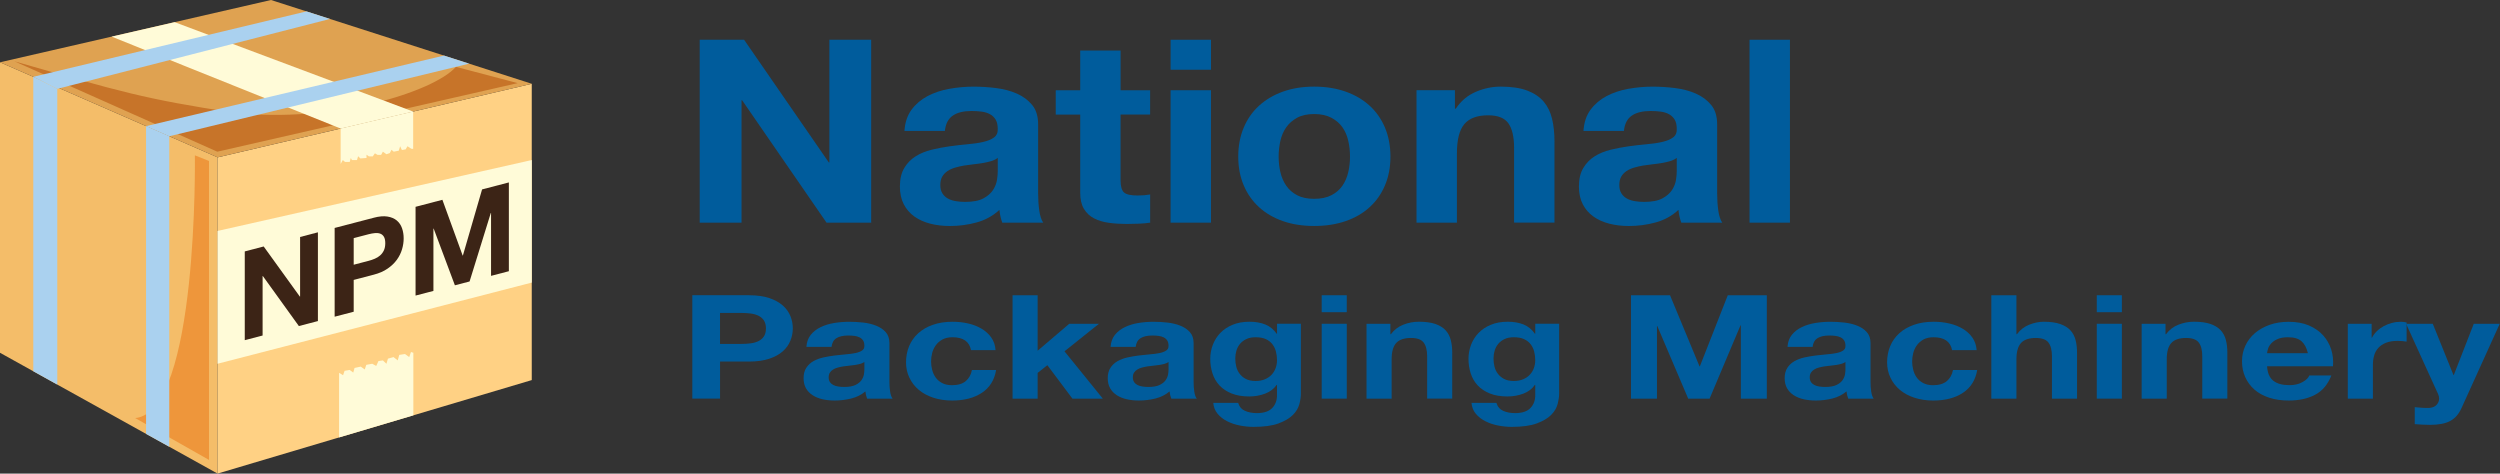 <?xml version="1.0" encoding="UTF-8"?>
<svg id="Layer_1" data-name="Layer 1" xmlns="http://www.w3.org/2000/svg" viewBox="0 0 950.11 179.98">
  <rect x="0" y="0" width="950.11" height="179.98" fill="#333333" stroke="none"/>
  <defs>
    <style>
      .cls-1 {
        fill: #ee963b;
      }

      .cls-2 {
        fill: #ffd184;
      }

      .cls-3 {
        fill: #3c2416;
      }

      .cls-4 {
        fill: #c77429;
      }

      .cls-5 {
        fill: #fffbd8;
      }

      .cls-6 {
        fill: #005c9c;
      }

      .cls-7 {
        fill: #f4bd69;
      }

      .cls-8 {
        fill: #aad1ef;
      }

      .cls-9 {
        fill: #dfa251;
      }
    </style>
  </defs>
  <g>
    <polygon class="cls-6" points="282.79 15.11 314.99 61.74 315.2 61.74 315.2 15.11 331.09 15.11 331.09 84.62 314.12 84.62 282.03 38.09 281.81 38.09 281.81 84.62 265.92 84.62 265.92 15.11 282.79 15.11"/>
    <path class="cls-6" d="M343.73,49.77c.21-3.25,1.11-5.94,2.7-8.08,1.59-2.14,3.61-3.86,6.06-5.16,2.44-1.29,5.2-2.22,8.27-2.77,3.06-.55,6.14-.83,9.24-.83,2.81,0,5.66.18,8.53.54,2.88.36,5.51,1.05,7.89,2.09,2.38,1.04,4.32,2.49,5.84,4.33s2.27,4.3,2.27,7.35v26.19c0,2.27.14,4.45.43,6.53.29,2.07.79,3.63,1.51,4.67h-15.56c-.29-.78-.52-1.57-.7-2.39-.18-.81-.3-1.64-.38-2.48-2.45,2.27-5.33,3.86-8.65,4.77-3.31.91-6.7,1.36-10.16,1.36-2.66,0-5.15-.29-7.46-.88s-4.32-1.49-6.05-2.72c-1.73-1.23-3.08-2.8-4.05-4.68-.97-1.88-1.46-4.12-1.46-6.72,0-2.85.55-5.2,1.67-7.06,1.11-1.85,2.56-3.33,4.32-4.43,1.76-1.1,3.78-1.93,6.05-2.49,2.27-.55,4.56-.99,6.87-1.31,2.31-.32,4.57-.58,6.81-.78,2.24-.19,4.21-.48,5.94-.88,1.73-.39,3.1-.95,4.11-1.7,1.01-.75,1.48-1.83,1.41-3.26,0-1.49-.27-2.68-.81-3.55-.54-.88-1.26-1.56-2.16-2.04-.9-.49-1.94-.81-3.13-.97-1.19-.16-2.47-.24-3.84-.24-3.03,0-5.41.58-7.13,1.75-1.73,1.17-2.74,3.12-3.02,5.84h-15.35ZM379.18,59.99c-.65.52-1.46.92-2.43,1.22-.97.29-2.01.54-3.14.73-1.11.19-2.29.36-3.51.48-1.23.13-2.45.29-3.68.49-1.15.2-2.28.45-3.4.78-1.11.32-2.09.76-2.91,1.31-.83.55-1.5,1.25-2,2.09-.5.85-.75,1.92-.75,3.21s.25,2.28.75,3.12c.51.85,1.19,1.51,2.06,2,.86.49,1.87.83,3.03,1.02,1.15.2,2.34.29,3.56.29,3.03,0,5.36-.45,7.03-1.36,1.65-.91,2.88-2,3.67-3.26.79-1.27,1.28-2.55,1.46-3.85.18-1.29.27-2.34.27-3.11v-5.16Z"/>
    <path class="cls-6" d="M437.1,34.29v9.25h-11.24v24.92c0,2.34.44,3.9,1.3,4.67.86.78,2.59,1.17,5.19,1.17.86,0,1.69-.03,2.49-.1.79-.07,1.55-.16,2.27-.29v10.71c-1.29.2-2.74.32-4.32.39-1.59.07-3.14.1-4.65.1-2.38,0-4.63-.14-6.75-.44-2.13-.29-4-.86-5.62-1.7-1.62-.84-2.9-2.04-3.83-3.6-.94-1.56-1.41-3.61-1.41-6.13v-29.69h-9.3v-9.25h9.3v-15.09h15.34v15.09h11.24Z"/>
    <path class="cls-6" d="M444.88,15.11h15.35v11.39h-15.35v-11.39ZM460.22,84.62h-15.35v-50.33h15.35v50.33Z"/>
    <path class="cls-6" d="M472.65,48.55c1.36-3.27,3.31-6.07,5.84-8.37,2.52-2.31,5.55-4.09,9.08-5.36,3.53-1.26,7.49-1.9,11.89-1.9s8.37.64,11.94,1.9c3.56,1.26,6.61,3.05,9.13,5.36,2.52,2.3,4.46,5.1,5.84,8.37,1.37,3.28,2.06,6.93,2.06,10.95s-.69,7.66-2.06,10.9c-1.37,3.25-3.31,6.03-5.84,8.33-2.52,2.31-5.57,4.07-9.13,5.3-3.56,1.23-7.55,1.85-11.94,1.85s-8.36-.61-11.89-1.85c-3.53-1.23-6.56-3-9.08-5.3-2.52-2.3-4.47-5.08-5.84-8.33-1.37-3.24-2.06-6.88-2.06-10.9s.69-7.68,2.06-10.95M486.59,65.39c.44,1.91,1.17,3.64,2.22,5.16,1.04,1.53,2.43,2.74,4.16,3.65,1.73.91,3.89,1.36,6.48,1.36s4.77-.45,6.53-1.36c1.77-.91,3.17-2.12,4.22-3.65,1.04-1.53,1.78-3.25,2.21-5.16.44-1.91.65-3.88.65-5.89s-.21-3.99-.65-5.94c-.43-1.94-1.17-3.67-2.21-5.16-1.05-1.5-2.45-2.71-4.22-3.65-1.76-.94-3.94-1.41-6.53-1.41s-4.76.47-6.48,1.41c-1.73.94-3.12,2.16-4.16,3.65-1.05,1.49-1.78,3.21-2.22,5.16-.44,1.95-.65,3.93-.65,5.94s.21,3.98.65,5.89"/>
    <path class="cls-6" d="M552.94,34.29v7.01h.32c1.95-2.92,4.47-5.04,7.57-6.38,3.09-1.33,6.26-2,9.51-2,4.11,0,7.47.51,10.1,1.51,2.63,1,4.7,2.4,6.22,4.18,1.51,1.79,2.57,3.96,3.19,6.52.61,2.57.92,5.41.92,8.52v30.96h-15.35v-28.43c0-4.15-.72-7.25-2.16-9.3-1.44-2.04-4-3.06-7.68-3.06-4.18,0-7.21,1.12-9.08,3.36-1.87,2.24-2.81,5.92-2.81,11.05v26.39h-15.35v-50.33h14.59Z"/>
    <path class="cls-6" d="M601.79,49.77c.21-3.25,1.11-5.94,2.7-8.08,1.59-2.14,3.61-3.86,6.06-5.16,2.44-1.29,5.2-2.22,8.27-2.77,3.06-.55,6.14-.83,9.24-.83,2.81,0,5.66.18,8.53.54,2.88.36,5.51,1.05,7.89,2.09,2.38,1.04,4.32,2.49,5.84,4.33s2.27,4.3,2.27,7.35v26.19c0,2.27.14,4.45.43,6.53.29,2.07.79,3.63,1.51,4.67h-15.56c-.29-.78-.52-1.57-.7-2.39-.18-.81-.3-1.64-.38-2.48-2.45,2.27-5.33,3.86-8.65,4.77-3.31.91-6.7,1.36-10.16,1.36-2.66,0-5.15-.29-7.46-.88s-4.32-1.49-6.05-2.72c-1.73-1.23-3.08-2.8-4.05-4.68-.97-1.88-1.46-4.12-1.46-6.72,0-2.85.55-5.2,1.67-7.06,1.11-1.85,2.56-3.33,4.32-4.43,1.76-1.1,3.78-1.93,6.05-2.49,2.27-.55,4.56-.99,6.87-1.31,2.31-.32,4.57-.58,6.81-.78,2.24-.19,4.21-.48,5.94-.88,1.73-.39,3.1-.95,4.11-1.7,1.01-.75,1.48-1.83,1.41-3.26,0-1.49-.27-2.68-.81-3.55-.54-.88-1.26-1.56-2.16-2.04-.9-.49-1.94-.81-3.13-.97-1.19-.16-2.47-.24-3.84-.24-3.03,0-5.41.58-7.13,1.75-1.73,1.17-2.74,3.12-3.02,5.84h-15.35ZM637.23,59.99c-.65.52-1.46.92-2.43,1.22-.97.29-2.01.54-3.14.73-1.11.19-2.29.36-3.51.48-1.23.13-2.45.29-3.68.49-1.15.2-2.28.45-3.4.78-1.11.32-2.09.76-2.91,1.31-.83.55-1.5,1.25-2,2.09-.5.85-.75,1.92-.75,3.21s.25,2.28.75,3.12c.51.85,1.19,1.51,2.06,2,.86.49,1.87.83,3.03,1.02,1.15.2,2.34.29,3.56.29,3.03,0,5.36-.45,7.03-1.36,1.65-.91,2.88-2,3.67-3.26.79-1.27,1.28-2.55,1.46-3.85.18-1.29.27-2.34.27-3.11v-5.16Z"/>
    <rect class="cls-6" x="664.9" y="15.11" width="15.35" height="69.51"/>
  </g>
  <g>
    <path class="cls-6" d="M284.72,112.21c3,0,5.55.36,7.65,1.07s3.81,1.66,5.14,2.83c1.32,1.18,2.28,2.52,2.88,4.02.61,1.5.91,3.06.91,4.67s-.3,3.13-.91,4.65c-.6,1.53-1.57,2.87-2.88,4.05-1.32,1.17-3.03,2.12-5.14,2.83s-4.65,1.08-7.65,1.08h-11.07v14.08h-10.54v-39.29h21.62ZM281.83,130.7c1.21,0,2.37-.07,3.49-.22,1.11-.15,2.1-.43,2.95-.85s1.53-1.02,2.05-1.79c.51-.77.77-1.78.77-3.03s-.26-2.25-.77-3.02c-.52-.77-1.2-1.37-2.05-1.79-.85-.42-1.84-.7-2.95-.85-1.12-.14-2.28-.22-3.49-.22h-8.19v11.78h8.19Z"/>
    <path class="cls-6" d="M306.47,131.8c.13-1.84.69-3.36,1.67-4.57s2.24-2.18,3.76-2.91c1.52-.73,3.23-1.26,5.14-1.57,1.9-.31,3.81-.46,5.74-.46,1.74,0,3.51.1,5.3.3,1.79.2,3.43.6,4.91,1.19,1.48.58,2.68,1.4,3.62,2.45.94,1.04,1.41,2.43,1.41,4.15v14.8c0,1.29.09,2.52.27,3.69.17,1.17.49,2.06.94,2.64h-9.67c-.18-.44-.32-.89-.44-1.35-.11-.46-.19-.93-.23-1.41-1.53,1.29-3.31,2.19-5.37,2.7-2.06.51-4.17.77-6.31.77-1.66,0-3.2-.17-4.63-.49-1.44-.33-2.69-.85-3.76-1.54-1.07-.7-1.91-1.57-2.52-2.64-.6-1.06-.9-2.33-.9-3.8,0-1.62.34-2.94,1.04-3.99.69-1.05,1.59-1.88,2.68-2.5,1.1-.63,2.35-1.09,3.76-1.41,1.41-.31,2.83-.55,4.27-.74,1.43-.18,2.84-.33,4.23-.44,1.39-.11,2.62-.27,3.7-.49,1.07-.22,1.92-.54,2.55-.97.63-.42.92-1.04.87-1.84,0-.85-.17-1.51-.51-2.01-.33-.49-.78-.88-1.34-1.16-.56-.27-1.2-.46-1.94-.55-.74-.1-1.54-.14-2.38-.14-1.88,0-3.36.33-4.43,1-1.07.66-1.7,1.76-1.88,3.3h-9.53ZM328.49,137.58c-.41.29-.91.52-1.51.69-.61.17-1.26.3-1.95.42-.7.11-1.42.2-2.18.27-.76.07-1.52.17-2.28.27-.72.11-1.42.26-2.12.44s-1.3.43-1.81.75c-.51.31-.93.7-1.24,1.18-.32.48-.47,1.08-.47,1.82s.15,1.28.47,1.76c.31.48.74.85,1.28,1.13.54.28,1.16.47,1.88.58.72.11,1.45.17,2.22.17,1.88,0,3.33-.26,4.36-.77,1.03-.51,1.79-1.13,2.28-1.84.49-.72.79-1.44.91-2.18.11-.73.17-1.32.17-1.76v-2.91Z"/>
    <path class="cls-6" d="M361.99,128.17c-1.52,0-2.8.29-3.83.85-1.03.57-1.87,1.31-2.52,2.2-.65.9-1.11,1.89-1.38,2.97-.27,1.08-.41,2.15-.41,3.22s.14,2.07.41,3.14c.27,1.07.7,2.03,1.31,2.89.61.86,1.42,1.57,2.45,2.12,1.03.55,2.28.83,3.76.83,2.28,0,4.04-.52,5.27-1.57,1.23-1.05,2-2.45,2.32-4.21h9.2c-.63,3.78-2.41,6.66-5.37,8.64-2.96,1.98-6.74,2.97-11.34,2.97-2.6,0-4.98-.36-7.15-1.07-2.17-.72-4.02-1.71-5.54-3-1.53-1.28-2.71-2.81-3.56-4.6-.85-1.78-1.28-3.73-1.28-5.86s.39-4.24,1.17-6.13c.78-1.89,1.94-3.52,3.46-4.9,1.52-1.38,3.38-2.45,5.57-3.22,2.19-.77,4.7-1.16,7.52-1.16,2.06,0,4.04.22,5.94.66,1.9.44,3.61,1.11,5.1,2.01,1.5.9,2.72,2.01,3.66,3.36.94,1.34,1.48,2.93,1.61,4.76h-9.33c-.63-3.27-2.98-4.9-7.05-4.9"/>
    <polygon class="cls-6" points="394.35 112.21 394.35 133.29 406.36 123.05 417.65 123.05 404.55 133.51 419.12 151.5 407.57 151.5 398.04 138.79 394.35 141.71 394.35 151.5 384.82 151.5 384.82 112.21 394.35 112.21"/>
    <path class="cls-6" d="M422.07,131.8c.13-1.84.69-3.36,1.67-4.57s2.24-2.18,3.76-2.91c1.52-.73,3.23-1.26,5.13-1.57,1.91-.31,3.82-.46,5.75-.46,1.74,0,3.51.1,5.3.3,1.79.2,3.43.6,4.91,1.19,1.48.58,2.68,1.4,3.62,2.45.94,1.04,1.41,2.43,1.41,4.15v14.8c0,1.29.09,2.52.27,3.69.17,1.17.49,2.06.94,2.64h-9.67c-.18-.44-.32-.89-.44-1.35-.11-.46-.19-.93-.23-1.41-1.53,1.29-3.31,2.19-5.37,2.7-2.06.51-4.17.77-6.31.77-1.66,0-3.2-.17-4.63-.49-1.44-.33-2.69-.85-3.76-1.54-1.07-.7-1.91-1.57-2.52-2.64-.6-1.06-.91-2.33-.91-3.8,0-1.62.35-2.94,1.04-3.99.69-1.05,1.59-1.88,2.68-2.5,1.1-.63,2.35-1.09,3.76-1.41,1.41-.31,2.83-.55,4.27-.74,1.43-.18,2.84-.33,4.23-.44,1.39-.11,2.62-.27,3.7-.49,1.07-.22,1.92-.54,2.55-.97.63-.42.92-1.04.87-1.84,0-.85-.17-1.51-.51-2.01-.33-.49-.78-.88-1.34-1.16-.56-.27-1.2-.46-1.94-.55-.74-.1-1.54-.14-2.38-.14-1.88,0-3.36.33-4.43,1-1.07.66-1.7,1.76-1.88,3.3h-9.53ZM444.09,137.58c-.41.29-.91.52-1.51.69-.61.17-1.26.3-1.95.42-.7.11-1.42.2-2.18.27-.76.07-1.53.17-2.28.27-.72.11-1.42.26-2.12.44s-1.3.43-1.81.75c-.51.31-.93.7-1.24,1.18-.32.48-.47,1.08-.47,1.82s.15,1.28.47,1.76c.31.48.74.85,1.28,1.13.54.28,1.16.47,1.88.58.72.11,1.45.17,2.22.17,1.88,0,3.33-.26,4.36-.77,1.03-.51,1.79-1.13,2.28-1.84.49-.72.79-1.44.91-2.18.11-.73.17-1.32.17-1.76v-2.91Z"/>
    <path class="cls-6" d="M493.81,153.59c-.38,1.47-1.2,2.83-2.45,4.1-1.26,1.26-3.07,2.34-5.44,3.22-2.37.88-5.55,1.32-9.53,1.32-1.7,0-3.44-.17-5.2-.52-1.77-.35-3.38-.89-4.83-1.63-1.45-.73-2.66-1.67-3.62-2.83-.97-1.16-1.51-2.54-1.65-4.15h9.46c.45,1.47,1.32,2.49,2.62,3.05,1.3.57,2.8.85,4.5.85,2.68,0,4.64-.66,5.87-1.98,1.23-1.32,1.82-2.99,1.78-5.01v-3.74h-.14c-1.03,1.5-2.49,2.62-4.39,3.33-1.91.72-3.91,1.07-6.01,1.07-2.59,0-4.83-.38-6.71-1.13-1.88-.75-3.42-1.78-4.63-3.08-1.21-1.3-2.09-2.83-2.65-4.57-.56-1.74-.84-3.59-.84-5.53,0-1.83.33-3.61.97-5.31.65-1.7,1.6-3.21,2.85-4.51,1.25-1.3,2.81-2.34,4.67-3.11,1.86-.77,3.99-1.16,6.41-1.16,2.28,0,4.29.35,6.01,1.04s3.16,1.87,4.33,3.52h.14v-3.8h9.06v26.63c0,1.14-.19,2.44-.57,3.91M480.75,144.13c1.03-.44,1.88-1.03,2.55-1.76.67-.73,1.17-1.57,1.51-2.5.34-.94.51-1.92.51-2.94,0-1.17-.14-2.29-.41-3.33-.27-1.05-.72-1.97-1.34-2.78-.63-.81-1.45-1.45-2.49-1.93-1.03-.48-2.32-.72-3.89-.72-1.34,0-2.5.21-3.46.66-.97.44-1.77,1.04-2.42,1.79-.65.76-1.11,1.62-1.41,2.59-.29.97-.44,1.99-.44,3.06s.12,2.04.37,3.05c.24,1.01.67,1.92,1.28,2.72.6.8,1.39,1.47,2.38,1.98.98.51,2.21.77,3.69.77,1.34,0,2.53-.22,3.56-.66"/>
    <path class="cls-6" d="M502.3,112.21h9.53v6.44h-9.53v-6.44ZM511.83,151.5h-9.53v-28.45h9.53v28.45Z"/>
    <path class="cls-6" d="M528.41,123.05v3.96h.2c1.21-1.65,2.77-2.85,4.7-3.61s3.9-1.13,5.91-1.13c2.55,0,4.64.29,6.28.85,1.63.57,2.92,1.36,3.86,2.37.94,1.01,1.6,2.24,1.98,3.68.38,1.45.57,3.06.57,4.82v17.5h-9.53v-16.07c0-2.34-.45-4.09-1.34-5.25-.9-1.16-2.49-1.73-4.77-1.73-2.6,0-4.48.63-5.64,1.9-1.17,1.27-1.75,3.35-1.75,6.25v14.91h-9.54v-28.45h9.07Z"/>
    <path class="cls-6" d="M591.95,153.59c-.38,1.47-1.2,2.83-2.45,4.1-1.26,1.26-3.07,2.34-5.44,3.22-2.37.88-5.55,1.32-9.53,1.32-1.7,0-3.44-.17-5.2-.52-1.77-.35-3.38-.89-4.83-1.63-1.45-.73-2.66-1.67-3.62-2.83-.97-1.16-1.51-2.54-1.65-4.15h9.46c.45,1.47,1.32,2.49,2.62,3.05,1.3.57,2.8.85,4.5.85,2.68,0,4.64-.66,5.87-1.98,1.23-1.32,1.82-2.99,1.78-5.01v-3.74h-.14c-1.03,1.5-2.49,2.62-4.39,3.33-1.91.72-3.91,1.07-6.01,1.07-2.59,0-4.83-.38-6.71-1.13-1.88-.75-3.42-1.78-4.63-3.08-1.21-1.3-2.09-2.83-2.65-4.57-.56-1.74-.84-3.59-.84-5.53,0-1.83.33-3.61.97-5.31.65-1.7,1.6-3.21,2.85-4.51,1.25-1.3,2.81-2.34,4.67-3.11,1.86-.77,3.99-1.16,6.41-1.16,2.28,0,4.29.35,6.01,1.04s3.16,1.87,4.33,3.52h.14v-3.8h9.07v26.63c0,1.14-.2,2.44-.57,3.91M578.89,144.13c1.03-.44,1.88-1.03,2.55-1.76.67-.73,1.17-1.57,1.51-2.5.34-.94.51-1.92.51-2.94,0-1.17-.14-2.29-.41-3.33-.27-1.05-.72-1.97-1.34-2.78-.63-.81-1.45-1.45-2.49-1.93-1.03-.48-2.32-.72-3.89-.72-1.34,0-2.5.21-3.46.66-.97.44-1.77,1.04-2.42,1.79-.65.76-1.11,1.62-1.41,2.59-.29.97-.44,1.99-.44,3.06s.12,2.04.37,3.05c.24,1.01.67,1.92,1.28,2.72.6.8,1.39,1.47,2.38,1.98.98.51,2.21.77,3.69.77,1.34,0,2.53-.22,3.56-.66"/>
  </g>
  <g>
    <polygon class="cls-6" points="634.68 112.21 645.89 139.23 646.02 139.23 656.63 112.21 671.47 112.21 671.47 151.5 661.6 151.5 661.6 123.65 661.47 123.65 649.72 151.5 641.59 151.5 629.85 123.93 629.72 123.93 629.72 151.5 619.85 151.5 619.85 112.21 634.68 112.21"/>
    <path class="cls-6" d="M679.33,131.8c.13-1.84.69-3.36,1.67-4.57s2.24-2.18,3.76-2.91c1.52-.73,3.23-1.26,5.13-1.57,1.91-.31,3.82-.46,5.75-.46,1.74,0,3.51.1,5.3.3,1.79.2,3.43.6,4.91,1.19,1.48.58,2.68,1.4,3.62,2.45.94,1.04,1.41,2.43,1.41,4.15v14.8c0,1.29.09,2.52.27,3.69.18,1.17.49,2.06.94,2.64h-9.67c-.18-.44-.32-.89-.44-1.35-.11-.46-.19-.93-.23-1.41-1.53,1.29-3.31,2.19-5.37,2.7-2.06.51-4.17.77-6.31.77-1.66,0-3.2-.17-4.63-.49-1.44-.33-2.69-.85-3.76-1.54-1.07-.7-1.91-1.57-2.52-2.64-.6-1.06-.91-2.33-.91-3.8,0-1.62.35-2.94,1.04-3.99.69-1.05,1.59-1.88,2.68-2.5,1.1-.63,2.35-1.09,3.76-1.41,1.41-.31,2.83-.55,4.27-.74,1.43-.18,2.84-.33,4.23-.44,1.39-.11,2.62-.27,3.7-.49,1.07-.22,1.92-.54,2.55-.97.63-.42.92-1.04.87-1.84,0-.85-.17-1.51-.51-2.01-.33-.49-.78-.88-1.34-1.16-.56-.27-1.2-.46-1.94-.55-.74-.1-1.54-.14-2.38-.14-1.88,0-3.36.33-4.43,1-1.07.66-1.7,1.76-1.88,3.3h-9.53ZM701.34,137.58c-.41.29-.91.52-1.51.69-.61.17-1.26.3-1.95.42-.7.11-1.42.2-2.18.27-.76.07-1.53.17-2.28.27-.72.11-1.42.26-2.12.44s-1.3.43-1.81.75c-.51.31-.93.7-1.24,1.18-.32.48-.47,1.08-.47,1.82s.15,1.28.47,1.76c.31.48.74.85,1.28,1.13.54.28,1.16.47,1.88.58.72.11,1.45.17,2.22.17,1.88,0,3.33-.26,4.36-.77,1.03-.51,1.79-1.13,2.28-1.84.49-.72.79-1.44.91-2.18.11-.73.17-1.32.17-1.76v-2.91Z"/>
    <path class="cls-6" d="M734.84,128.17c-1.52,0-2.8.29-3.83.85-1.03.57-1.87,1.31-2.52,2.2-.65.9-1.11,1.89-1.38,2.97-.27,1.08-.41,2.15-.41,3.22s.14,2.07.41,3.14c.27,1.07.7,2.03,1.31,2.89.61.86,1.42,1.57,2.45,2.12,1.03.55,2.28.83,3.76.83,2.28,0,4.04-.52,5.27-1.57,1.23-1.05,2-2.45,2.32-4.21h9.2c-.63,3.78-2.41,6.66-5.37,8.64-2.96,1.98-6.74,2.97-11.34,2.97-2.6,0-4.98-.36-7.15-1.07s-4.02-1.71-5.54-3c-1.53-1.28-2.71-2.81-3.56-4.6-.85-1.78-1.28-3.73-1.28-5.86s.39-4.24,1.17-6.13c.78-1.89,1.94-3.52,3.46-4.9,1.52-1.38,3.38-2.45,5.57-3.22,2.19-.77,4.7-1.16,7.52-1.16,2.06,0,4.04.22,5.94.66,1.9.44,3.61,1.11,5.1,2.01,1.5.9,2.72,2.01,3.66,3.36.94,1.34,1.48,2.93,1.61,4.76h-9.33c-.63-3.27-2.98-4.9-7.05-4.9"/>
    <path class="cls-6" d="M766.33,112.21v14.81h.2c1.2-1.65,2.75-2.85,4.63-3.61,1.88-.75,3.71-1.13,5.51-1.13,2.55,0,4.64.28,6.28.85,1.63.57,2.92,1.35,3.86,2.37.94,1.01,1.6,2.24,1.98,3.68.38,1.45.57,3.06.57,4.82v17.5h-9.53v-16.07c0-2.35-.45-4.1-1.34-5.26-.9-1.16-2.49-1.73-4.77-1.73-2.6,0-4.48.63-5.64,1.9-1.16,1.27-1.75,3.35-1.75,6.25v14.91h-9.54v-39.29h9.54Z"/>
    <path class="cls-6" d="M796.87,112.21h9.53v6.44h-9.53v-6.44ZM806.4,151.5h-9.53v-28.45h9.53v28.45Z"/>
    <path class="cls-6" d="M822.99,123.05v3.96h.2c1.21-1.65,2.77-2.85,4.7-3.61s3.9-1.13,5.91-1.13c2.55,0,4.64.29,6.28.85,1.63.57,2.92,1.36,3.86,2.37.94,1.01,1.6,2.24,1.98,3.68.38,1.45.57,3.06.57,4.82v17.5h-9.53v-16.07c0-2.34-.45-4.09-1.34-5.25-.9-1.16-2.49-1.73-4.77-1.73-2.6,0-4.48.63-5.64,1.9-1.17,1.27-1.75,3.35-1.75,6.25v14.91h-9.54v-28.45h9.07Z"/>
    <path class="cls-6" d="M863.94,144.68c1.43,1.14,3.49,1.7,6.17,1.7,1.93,0,3.58-.39,4.97-1.18,1.39-.79,2.24-1.62,2.55-2.5h8.39c-1.34,3.41-3.4,5.85-6.17,7.32-2.78,1.47-6.13,2.2-10.07,2.2-2.73,0-5.19-.36-7.38-1.07-2.19-.72-4.05-1.73-5.57-3.05-1.52-1.32-2.69-2.9-3.52-4.73-.83-1.84-1.25-3.86-1.25-6.06s.43-4.11,1.28-5.94c.85-1.84,2.06-3.42,3.62-4.76,1.57-1.34,3.43-2.39,5.6-3.16,2.17-.77,4.58-1.15,7.22-1.15,2.96,0,5.53.46,7.72,1.4,2.19.94,4,2.19,5.41,3.77,1.41,1.58,2.43,3.38,3.06,5.39.63,2.02.85,4.13.67,6.33h-25.04c.13,2.53.92,4.37,2.35,5.5M874.71,129.71c-1.14-1.03-2.88-1.54-5.2-1.54-1.52,0-2.78.21-3.79.63-1.01.42-1.82.94-2.42,1.57-.6.63-1.03,1.28-1.28,1.98-.24.7-.39,1.32-.44,1.87h15.51c-.45-1.98-1.25-3.49-2.38-4.51"/>
    <path class="cls-6" d="M901.33,123.05v5.28h.14c.45-.88,1.05-1.69,1.81-2.44.76-.76,1.63-1.39,2.62-1.93.98-.53,2.04-.94,3.15-1.23,1.12-.3,2.28-.44,3.49-.44.63,0,1.32.09,2.08.27v7.27c-.45-.08-.98-.14-1.61-.2-.63-.05-1.23-.08-1.81-.08-1.75,0-3.22.24-4.43.72-1.2.48-2.18,1.13-2.91,1.95-.74.83-1.27,1.79-1.58,2.89-.32,1.1-.47,2.29-.47,3.58v12.82h-9.54v-28.45h9.07Z"/>
    <path class="cls-6" d="M931.2,159.98c-1.84.99-4.39,1.48-7.65,1.48-.98,0-1.96-.02-2.92-.08-.97-.05-1.94-.12-2.92-.19v-6.44c.89.07,1.81.15,2.75.22.94.07,1.88.09,2.82.05,1.25-.11,2.18-.51,2.78-1.21.61-.7.91-1.47.91-2.31,0-.62-.13-1.21-.4-1.76l-12.15-26.69h10.14l7.86,19.48h.13l7.59-19.48h9.87l-14.5,31.97c-1.03,2.31-2.46,3.96-4.3,4.95"/>
  </g>
  <g>
    <polygon class="cls-7" points="0 23.67 0 134.07 82.68 179.98 82.68 59.8 0 23.67"/>
    <polygon class="cls-2" points="202.09 31.84 202.09 144.45 82.68 179.98 82.68 59.81 202.09 31.84"/>
    <polygon class="cls-9" points="0 23.67 102.98 0 202.09 31.84 82.68 59.8 0 23.67"/>
    <polygon class="cls-5" points="202.09 107.39 82.68 138.24 82.68 87.77 202.09 60.82 202.09 107.39"/>
    <path class="cls-1" d="M74.06,59.04l5.38,2.13v113.63l-28.06-15.92c24.1-2.18,22.68-99.84,22.68-99.84"/>
    <path class="cls-4" d="M5.43,23.28l77.15,34.37,114.16-26.06-23.45-6.19c-8.48,9.51-46.58,21.52-84.12,17.46-34.6-5.3-42.63-7.81-83.75-19.58"/>
    <polygon class="cls-5" points="128.87 166.24 157.09 157.84 157.09 134.07 156.19 133.78 155.52 135.71 153.92 134.54 151.74 134.87 151.15 136.97 149.55 135.71 147.44 136.3 146.86 138.24 145.51 136.97 143.83 137.22 142.98 139.08 141.48 138.24 139.21 138.65 138.62 140.42 137.1 139.33 134.75 139.83 134.25 141.6 132.9 140.59 130.96 140.93 130.38 142.61 128.87 141.68 128.87 166.24"/>
    <polygon class="cls-5" points="129.46 48.85 129.46 62.31 130.29 60.82 131.13 61.55 132.9 61.55 133.32 60.04 133.74 60.82 135.67 60.82 136.1 59.37 136.94 60.21 139.29 60.04 139.29 58.78 140.22 59.45 141.65 59.45 142.49 58.27 143.49 58.86 144.84 58.86 145.51 57.65 146.86 58.61 148.12 58.19 148.79 56.93 149.63 57.65 151.56 57.26 152.07 55.58 152.74 57.01 154.17 56.76 154.85 55.58 156.27 56.51 157.02 56.59 157.02 42.39 129.46 48.85"/>
    <polygon class="cls-3" points="100.21 93.67 113.95 112.71 114.05 112.69 114.05 90.06 120.82 88.29 120.82 122.02 113.58 123.91 99.89 104.9 99.8 104.93 99.8 127.51 93.02 129.28 93.02 95.55 100.21 93.67"/>
    <path class="cls-3" d="M142.03,82.75c2.06-.54,3.81-.69,5.25-.45,1.45.24,2.62.74,3.53,1.51.91.77,1.57,1.75,1.98,2.93.42,1.19.62,2.47.62,3.86s-.2,2.74-.62,4.15-1.08,2.75-1.98,3.99c-.91,1.25-2.08,2.37-3.53,3.36-1.44,1-3.19,1.76-5.25,2.29l-7.61,1.99v12.09l-7.24,1.89v-33.73l14.85-3.87ZM140.05,99.14c.83-.21,1.63-.49,2.4-.82.77-.32,1.45-.75,2.03-1.26.58-.51,1.05-1.14,1.41-1.9.35-.75.53-1.66.53-2.74s-.18-1.89-.53-2.46c-.36-.57-.82-.96-1.41-1.17-.58-.21-1.26-.27-2.03-.2-.77.08-1.57.22-2.4.44l-5.63,1.47v10.11l5.63-1.47Z"/>
    <polygon class="cls-3" points="168.13 75.93 175.83 97.12 175.92 97.1 183.21 71.99 193.39 69.33 193.39 103.07 186.62 104.84 186.62 80.93 186.52 80.96 178.46 106.97 172.88 108.43 164.81 86.86 164.72 86.89 164.72 110.56 157.93 112.33 157.93 78.6 168.13 75.93"/>
    <polygon class="cls-8" points="12.65 29.2 12.65 141.09 21.77 146.16 21.77 33.77 12.65 29.2"/>
    <polygon class="cls-8" points="55.51 164.89 64.33 169.79 64.33 51.78 55.51 47.93 55.51 164.89"/>
    <polygon class="cls-5" points="42.43 13.92 66.37 8.42 157.02 42.4 129.46 48.85 42.43 13.92"/>
    <polygon class="cls-8" points="12.65 29.2 116.47 4.33 125.4 7.2 21.77 33.77 12.65 29.2"/>
    <polygon class="cls-8" points="55.51 47.93 168.72 21.12 178.28 24.19 64.33 51.78 55.51 47.93"/>
  </g>
</svg>